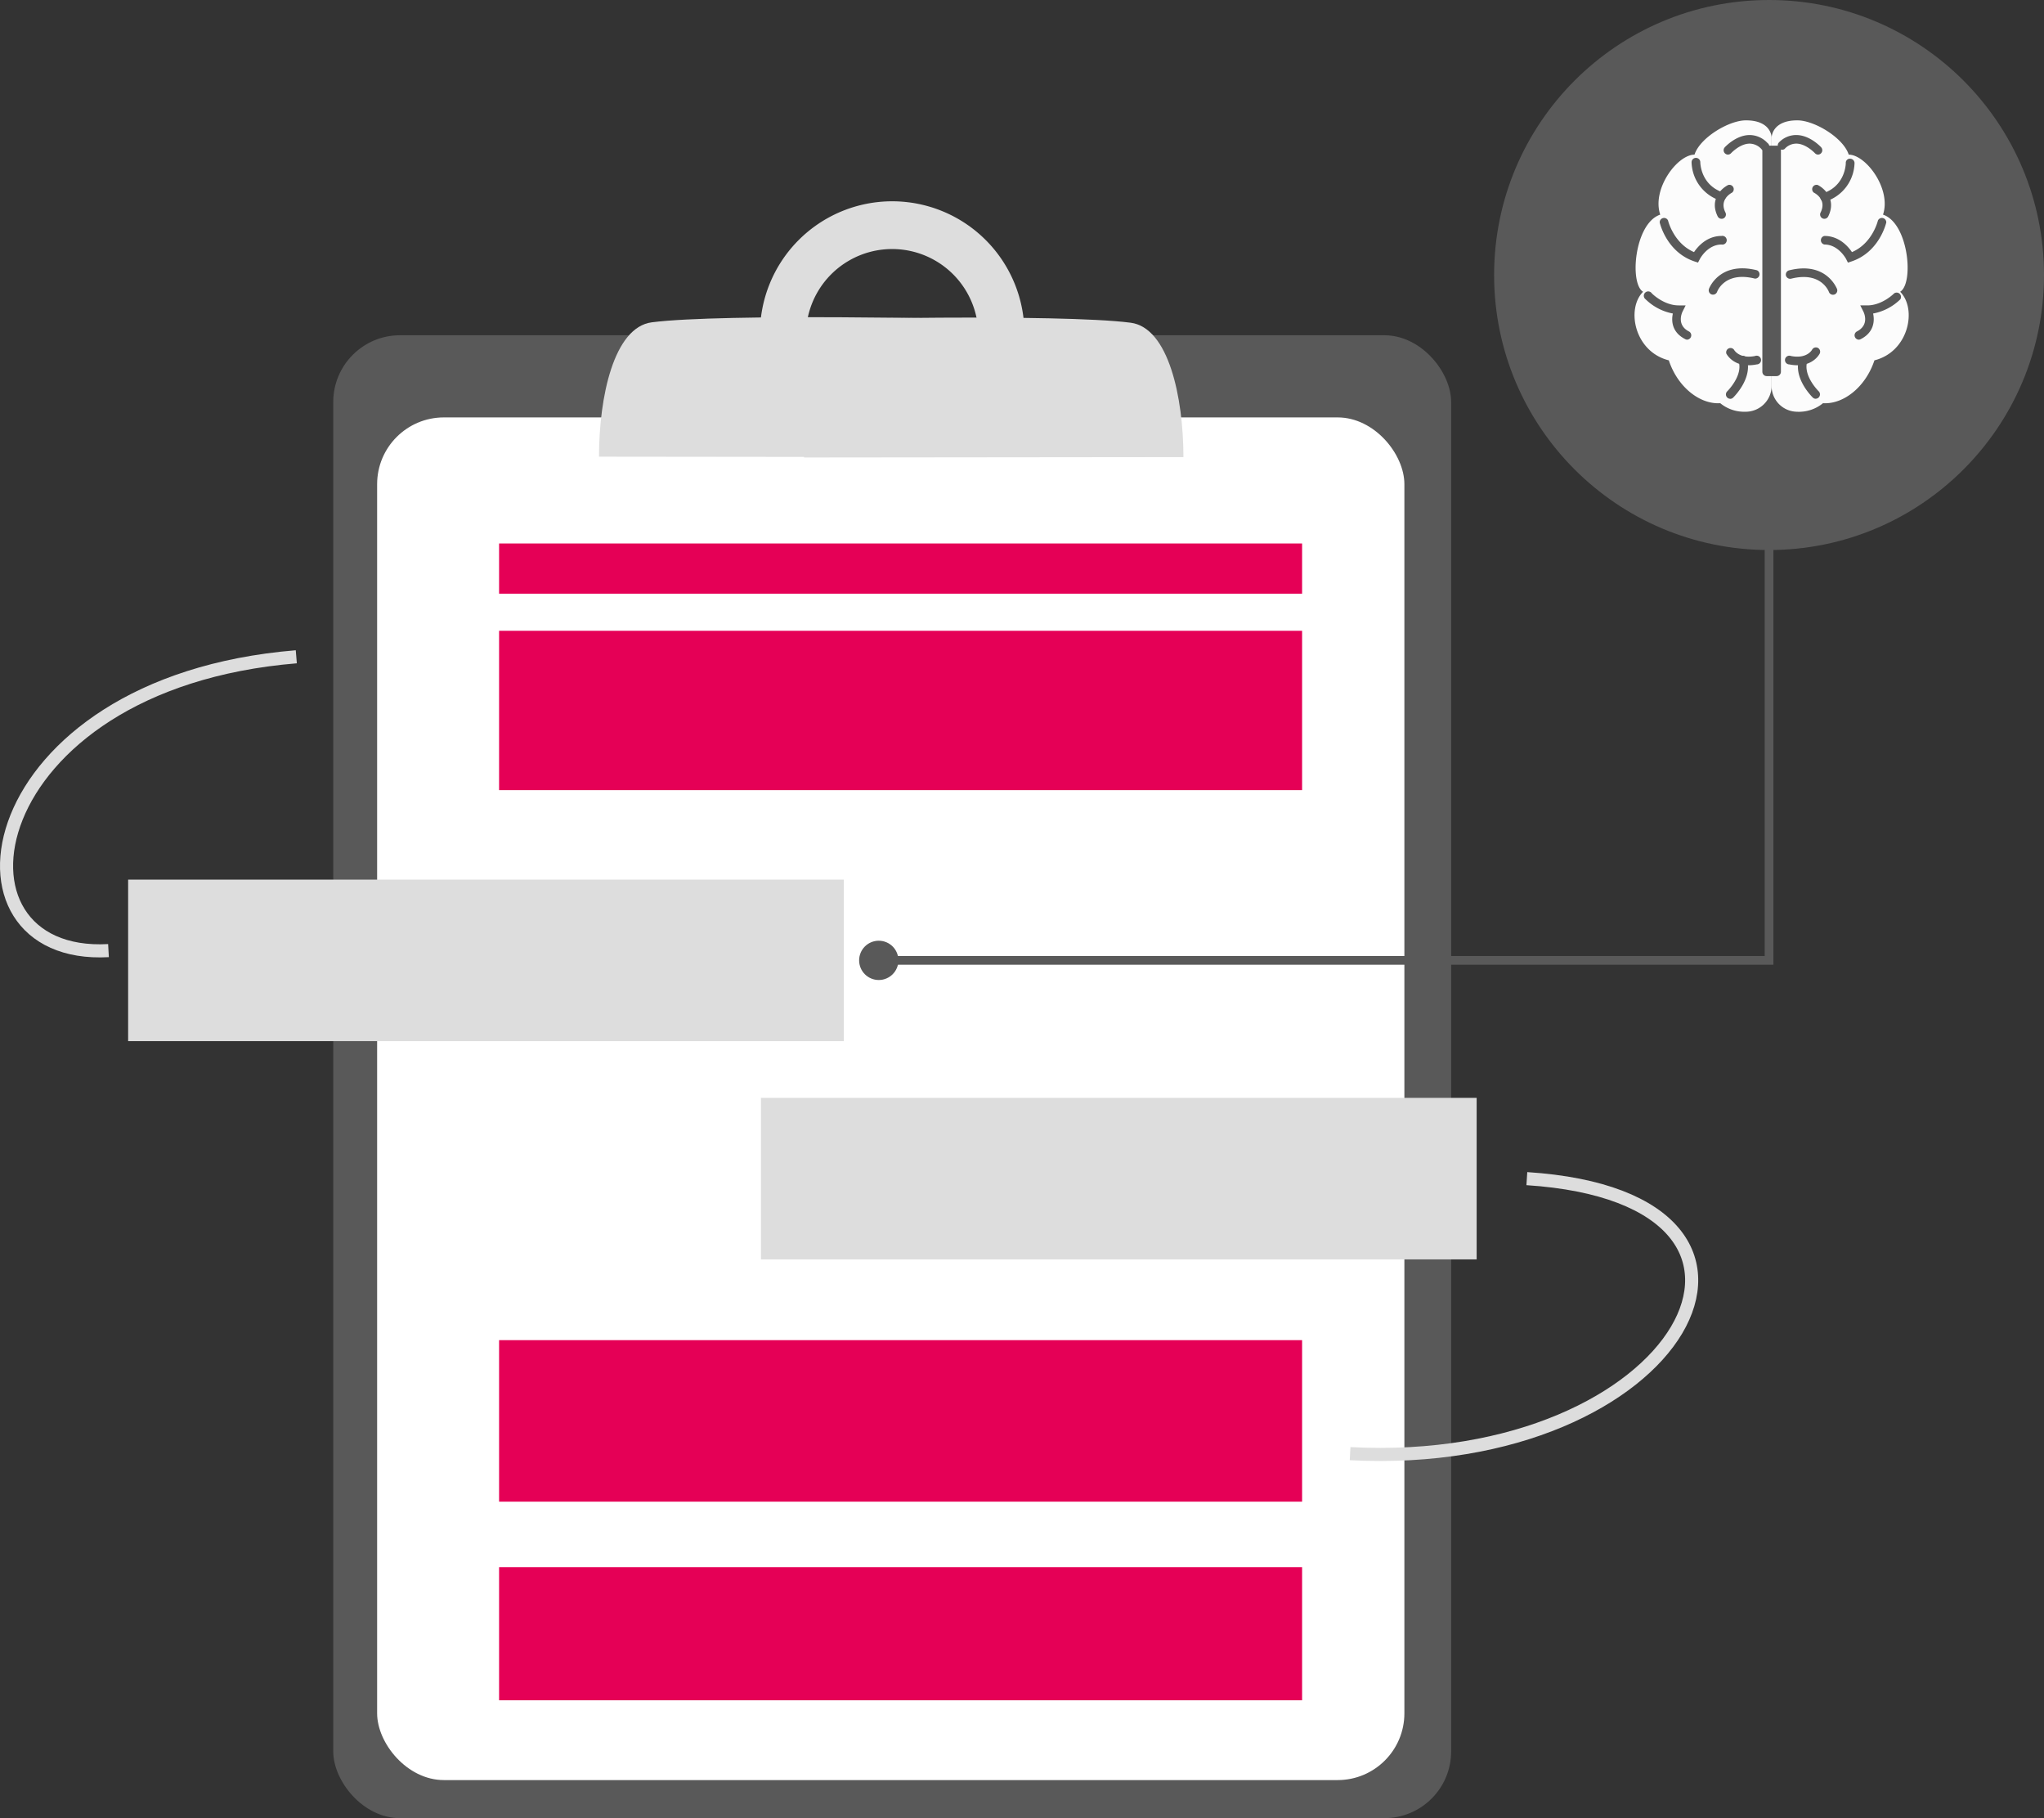 <svg id="Ebene_1" data-name="Ebene 1" xmlns="http://www.w3.org/2000/svg" viewBox="0 0 936.72 833"><rect x="0" y="0" width="936.72" height="833" fill="#333333" stroke="none"/><defs><style>.cls-1{fill:#595959;}.cls-2{fill:#fff;}.cls-3{fill:#ddd;}.cls-4{fill:#e50056;}.cls-5,.cls-6{fill:none;stroke-miterlimit:10;}.cls-5{stroke:#ddd;stroke-width:6px;}.cls-6{stroke:#595959;stroke-width:4px;}.cls-7{fill:#fcfcfc;}</style></defs><title>questionnaire</title><rect class="cls-1" x="152.72" y="153.6" width="512.31" height="679.4" rx="30.59"/><rect class="cls-2" x="172.83" y="191.24" width="470.77" height="624.32" rx="30.59"/><path class="cls-3" d="M453.63,162.23S336.74,159.45,304,163.67c-17.42,2.24-24.2,34.22-24.21,61.56l173.86.19Z" transform="translate(-5.28 -16)"/><path class="cls-3" d="M373.76,162.41s116.89-2.78,149.65,1.44c17.42,2.24,24.2,34.22,24.21,61.57l-173.86.18Z" transform="translate(-5.28 -16)"/><path class="cls-3" d="M353.56,169.6a60.6,60.6,0,1,1,121.19,0H453.63a39.48,39.48,0,0,0-79,0Z" transform="translate(-5.28 -16)"/><rect class="cls-4" x="228.72" y="289" width="368" height="73"/><rect class="cls-3" x="58.72" y="403" width="328" height="74"/><rect class="cls-3" x="348.72" y="503" width="328" height="74"/><rect class="cls-4" x="228.72" y="614" width="368" height="74"/><rect class="cls-4" x="228.72" y="718" width="368" height="61"/><rect class="cls-4" x="228.72" y="249" width="368" height="23"/><path class="cls-5" d="M55,451.53C-25,456-6,329,141.07,316.91" transform="translate(-5.28 -16)"/><path class="cls-5" d="M624,682c152,8,220-117,81-126" transform="translate(-5.28 -16)"/><circle class="cls-1" cx="810.72" cy="126" r="126"/><polyline class="cls-6" points="810.72 236 810.72 440 402.72 440"/><circle class="cls-1" cx="402.72" cy="440" r="9"/><path class="cls-7" d="M817.18,79s0-7.86-11.78-7.86c-7.86,0-21.11,8-23.56,15.71-7.86,0-19.64,15.71-15.71,27.49-11.78,3.92-14.23,31.57-7.85,35.33-7.86,7.86-3.93,27.49,11.78,31.42,4,12.15,14.13,20.23,23.56,19.63a17.28,17.28,0,0,0,11.5,3.92,11.91,11.91,0,0,0,12.06-11.89Z" transform="translate(-5.28 -16)"/><path class="cls-7" d="M817.18,79s0-7.86,11.77-7.86c7.86,0,21.11,8,23.56,15.71,7.86,0,19.64,15.71,15.71,27.49,11.78,3.92,14.23,31.57,7.85,35.33,7.86,7.86,3.93,27.49-11.78,31.42-4,12.15-14.13,20.23-23.56,19.63a17.42,17.42,0,0,1-12,3.92,11.79,11.79,0,0,1-11.57-11.88V79Z" transform="translate(-5.28 -16)"/><path class="cls-1" d="M794.23,108a2,2,0,0,1-.62-.11,19,19,0,0,1-13.12-17.56,2,2,0,0,1,2-2h0a2,2,0,0,1,2,2c0,.42.2,10.44,10.44,13.85a2,2,0,0,1-.62,3.83" transform="translate(-5.28 -16)"/><path class="cls-1" d="M794.23,116.25a2,2,0,0,1-1.76-1.09c-3.8-7.6,1.49-12.75,4.81-14.41a2,2,0,0,1,1.76,3.51c-.62.31-6,3.28-3,9.15a2,2,0,0,1-.88,2.63,2,2,0,0,1-.88.21" transform="translate(-5.28 -16)"/><path class="cls-1" d="M783.44,136.31l-1.61-.53c-12.68-4.23-15.81-17.3-15.94-17.85a2,2,0,0,1,3.83-.88c0,.11,2.55,10.43,11.9,14.45,1.73-2.56,5.88-7.4,12.61-7.4a2,2,0,1,1,0,3.93c-6.51,0-10,6.7-10,6.77Z" transform="translate(-5.28 -16)"/><path class="cls-1" d="M790.3,151a1.91,1.91,0,0,1-.66-.11,2,2,0,0,1-1.19-2.49c0-.13,4.72-12.87,22-8.58a2,2,0,0,1-.95,3.82c-13.69-3.43-17.17,5.68-17.31,6.07A2,2,0,0,1,790.3,151" transform="translate(-5.28 -16)"/><path class="cls-1" d="M778.52,171.62a1.83,1.83,0,0,1-.87-.21c-6-3-6.55-8.1-5.73-11.77a24.2,24.2,0,0,1-12.47-6.5,2,2,0,1,1,2.83-2.73c.05.05,5.43,5.51,12.32,5.51h3.18l-1.42,2.84c-.31.62-2.82,6.21,3,9.14a2,2,0,0,1-.88,3.72" transform="translate(-5.28 -16)"/><path class="cls-1" d="M798.16,198.71a2,2,0,0,1-1.37-3.38c.07-.07,7.11-7,5.36-13.44a2,2,0,1,1,3.79-1c2.36,8.7-6.06,16.95-6.42,17.3a2,2,0,0,1-1.36.55" transform="translate(-5.28 -16)"/><path class="cls-1" d="M806.64,183.35c-7.44,0-10.1-5.11-10.22-5.36a2,2,0,0,1,3.5-1.78c.12.22,2.47,4.31,9.65,2.9a2,2,0,1,1,.76,3.85,18.7,18.7,0,0,1-3.69.39" transform="translate(-5.28 -16)"/><path class="cls-1" d="M797.11,86.83a2,2,0,0,1-1.46-3.28c.21-.23,5.06-5.52,11.19-5.68a11.13,11.13,0,0,1,8.41,3.62,2,2,0,1,1-2.78,2.77A7.44,7.44,0,0,0,807,81.8c-4.44.1-8.36,4.34-8.4,4.38a2,2,0,0,1-1.45.65" transform="translate(-5.28 -16)"/><path class="cls-1" d="M841.35,108.4a2,2,0,0,1-.62-3.83c10.24-3.42,10.43-13.43,10.44-13.85a1.85,1.85,0,0,1,2-2,2,2,0,0,1,2,2A19,19,0,0,1,842,108.29a1.93,1.93,0,0,1-.62.11" transform="translate(-5.28 -16)"/><path class="cls-1" d="M841.35,116.25a2,2,0,0,1-.88-.21,2,2,0,0,1-.88-2.63c3-5.93-2.42-8.84-3.05-9.15a2,2,0,0,1,1.76-3.51c3.32,1.66,8.6,6.81,4.8,14.42a2,2,0,0,1-1.75,1.08" transform="translate(-5.28 -16)"/><path class="cls-1" d="M852.14,136.32l-.76-1.52c0-.07-3.52-6.77-10-6.77a2,2,0,0,1,0-3.93c6.73,0,10.88,4.84,12.61,7.4,9.41-4,11.87-14.34,11.9-14.45a2,2,0,0,1,3.83.88c-.13.55-3.26,13.62-15.94,17.85Z" transform="translate(-5.28 -16)"/><path class="cls-1" d="M845.28,151.05a2,2,0,0,1-1.85-1.3c-.15-.39-3.67-9.5-17.31-6.07a2,2,0,0,1-2.38-1.43,2,2,0,0,1,1.43-2.39c17.23-4.3,21.91,8.45,22,8.58a2,2,0,0,1-1.21,2.5,2.05,2.05,0,0,1-.64.11" transform="translate(-5.28 -16)"/><path class="cls-1" d="M857.05,171.62a2,2,0,0,1-.87-3.72c5.92-3,3.36-8.52,3.05-9.14l-1.43-2.84H861c6.89,0,12.27-5.46,12.33-5.51a2,2,0,0,1,2.82,2.73,24.2,24.2,0,0,1-12.47,6.5c.82,3.67.23,8.79-5.73,11.77a1.84,1.84,0,0,1-.88.21" transform="translate(-5.28 -16)"/><path class="cls-1" d="M837.42,198.71a2,2,0,0,1-1.36-.55c-.36-.35-8.78-8.6-6.42-17.3a2,2,0,0,1,3.79,1c-1.76,6.49,5.28,13.37,5.35,13.44a2,2,0,0,1-1.36,3.38" transform="translate(-5.28 -16)"/><path class="cls-1" d="M829,183.35a18.63,18.63,0,0,1-3.69-.39,2,2,0,1,1,.75-3.85c7.26,1.42,9.56-2.72,9.66-2.9a2,2,0,0,1,2.65-.83,2,2,0,0,1,.85,2.61c-.13.25-2.79,5.36-10.22,5.36" transform="translate(-5.28 -16)"/><path class="cls-1" d="M838.47,86.83a2,2,0,0,1-1.45-.65s-4-4.28-8.4-4.38a7.16,7.16,0,0,0-5.51,2.46,2,2,0,0,1-2.78-2.77,10.87,10.87,0,0,1,8.41-3.62c6.13.16,11,5.45,11.19,5.68a2,2,0,0,1-1.46,3.28" transform="translate(-5.28 -16)"/><path class="cls-1" d="M820,82.75h-5.07a2,2,0,0,0-2,2V186.32a2,2,0,0,0,2,2h4.51a2,2,0,0,0,2-2V84.7a2,2,0,0,0-2.11-2" transform="translate(-5.28 -16)"/></svg>